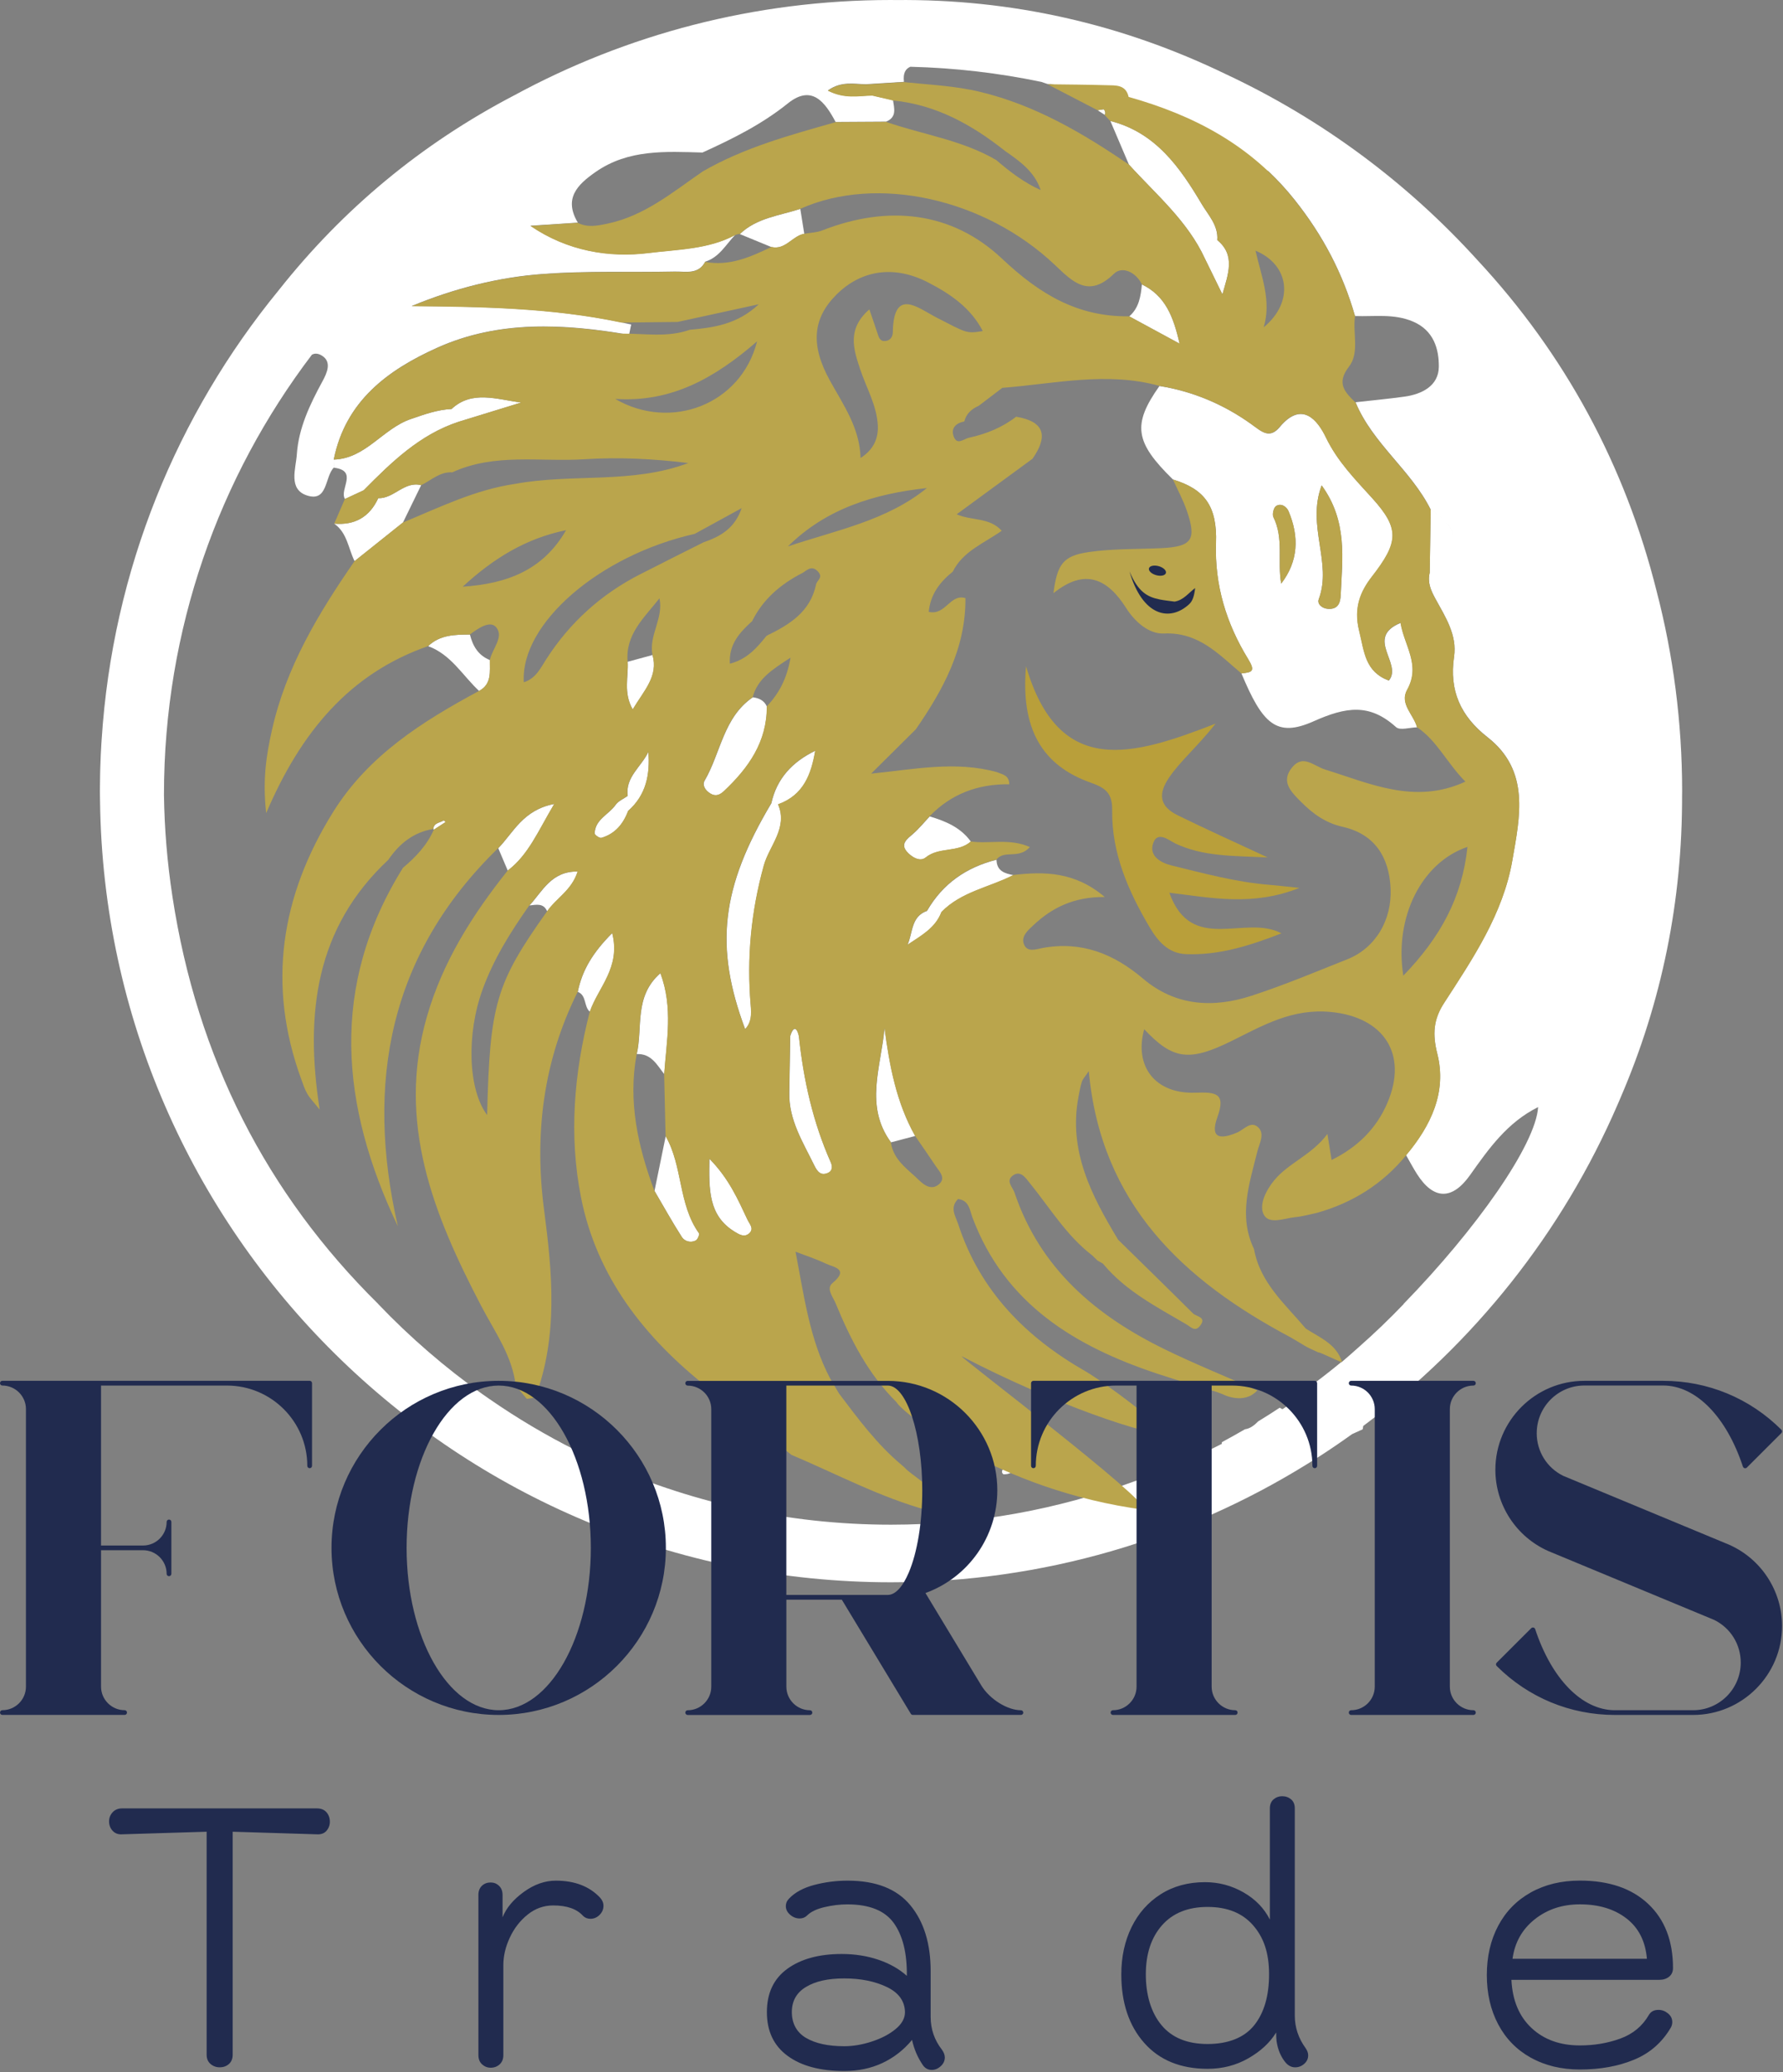 <?xml version="1.0" encoding="UTF-8"?>
<svg xmlns="http://www.w3.org/2000/svg" width="648" height="753" viewBox="0 0 648 753" fill="none">
  <rect x="0" y="0" width="648" height="753" fill="#808080" stroke="none"/>
  <g clip-path="url(#clip0_1_78)">
    <path d="M125.35 181.35C127.62 180.29 129.9 179.23 132.17 178.17C142.3 167.95 152.56 157.92 166.71 153.27C174.28 150.94 181.84 148.62 189.41 146.29C180.46 145.13 171.51 141.74 164.11 148.64C158.9 148.9 154.24 150.6 149.28 152.3C139.03 155.82 132.92 166.68 121.3 167.02C121.31 168 121.32 168.98 121.34 169.96C130.32 171.05 123.25 177.81 125.36 181.33L125.35 181.35Z" fill="white"></path>
    <path d="M364.23 534.42C364.05 535 364.22 535.46 364.72 535.79C367.71 535.79 369.23 534.31 369.26 531.31C366.95 531.33 365.19 532.22 364.23 534.42Z" fill="white"></path>
    <path d="M511.44 250.73C516.49 241.67 510.38 234.67 509.04 226.38C495.87 231.81 509.92 241.21 504.75 247.35C496.1 244.04 495.92 237.02 494 229.29C491.91 220.84 494.53 214.89 498.61 209.63C508.33 197.11 508.85 192.21 498.74 181.06C492.52 174.19 486.12 167.73 481.91 158.99C478.98 152.9 473.27 145.42 465.13 155.18C461.37 159.69 458.53 156.84 454.82 154.18C444.83 147.01 433.63 142.25 421.38 140.28C411.47 154.29 412.4 160.67 426.29 174.25C437.78 177.75 442.41 183.92 441.94 197.34C441.4 212.71 445.75 226.66 453.57 239.42C456.44 244.1 454.95 244.28 451.18 244.73C458.86 263.12 463.92 268.13 477.41 262.12C489.2 256.87 497.71 255.51 507.38 264.25C508.79 265.53 512.42 264.35 515.02 264.32C513.83 259.75 508.59 255.82 511.43 250.73H511.44ZM465.62 212.1C464.2 203.91 466.63 195.7 462.79 187.91C462.3 186.92 462.88 184.48 463.75 183.91C465.64 182.68 467.64 184.18 468.32 185.81C472.18 195.01 471.92 203.92 465.62 212.1ZM487.26 216.21C487.13 219.12 486.29 221.47 482.7 221.27C480.47 221.14 478.61 219.52 479.28 217.74C484.23 204.52 474.77 191.1 480.33 176.4C489.82 189.45 487.84 202.95 487.26 216.22V216.21Z" fill="white"></path>
    <path d="M263.23 287.43C272.08 279.07 278.77 269.63 278.72 256.78C277.74 254.56 275.87 253.69 273.61 253.41C262.93 260.68 261.97 273.61 256.11 283.68C255.13 285.37 256.38 287.29 258.21 288.4C260.21 289.62 261.75 288.83 263.24 287.43H263.23Z" fill="white"></path>
    <path d="M137.47 181.05C134.31 187.9 128.94 190.94 121.46 190.31C126.21 193.61 126.56 199.3 128.87 203.93C134.73 199.26 140.58 194.58 146.44 189.9C148.65 185.38 150.86 180.86 153.06 176.33C146.91 174.75 143.2 181.24 137.47 181.05Z" fill="white"></path>
    <path d="M290.41 376.9C290.3 375.88 289 370.97 287.21 376.49C287.1 383.37 286.99 390.25 286.87 397.13C286.67 407.03 291.82 415.05 295.93 423.48C297.11 425.89 298.37 427.39 300.97 426.25C302.48 425.59 302.66 424.03 301.94 422.41C295.5 407.9 292.07 392.64 290.4 376.91L290.41 376.9Z" fill="white"></path>
    <path d="M323.81 415.13C326.74 414.36 329.68 413.59 332.61 412.82C325.8 400.69 323.3 387.32 321.48 373.59C320.26 387.67 314.1 401.86 323.81 415.13Z" fill="white"></path>
    <path d="M240.04 353.66C230.35 362.09 233.69 373.38 231.43 383.05C236.71 382.83 238.78 386.99 241.41 390.38C242.24 378.37 244.74 366.29 240.03 353.67L240.04 353.66Z" fill="white"></path>
    <path d="M241.94 412.89C240.58 419.52 239.23 426.14 237.87 432.77C241.16 438.39 244.32 444.1 247.84 449.58C248.82 451.11 251.03 451.78 252.88 450.82C253.58 450.46 254.34 448.59 254.03 448.16C246.48 437.59 248.23 423.85 241.93 412.89H241.94Z" fill="white"></path>
    <path d="M336.43 311.66C341.35 307.67 348.21 310 352.85 305.85C349.14 300.71 343.7 298.42 337.89 296.7C335.88 298.84 334.02 301.16 331.81 303.07C329.72 304.87 327.22 306.63 329.51 309.41C331.08 311.31 334.27 313.4 336.43 311.66Z" fill="white"></path>
    <path d="M257.84 421.1C257.66 432.35 257.43 441.83 267.11 447.69C268.71 448.66 270.57 449.79 272.29 448.25C274.21 446.53 272.45 444.89 271.69 443.28C268.21 435.86 264.94 428.32 257.84 421.11V421.1Z" fill="white"></path>
    <path d="M178.04 239.87C173.82 238.18 171.81 234.78 170.79 230.6C165.35 230.63 159.91 230.67 155.6 234.82C163.9 237.83 168.11 245.49 174.12 251.1C178.84 248.55 177.96 244.04 178.04 239.87Z" fill="white"></path>
    <path d="M362.18 312.44C351.22 315.2 342.62 321.14 336.92 331.04C331.08 333.08 331.82 338.92 329.84 343.37C334.73 340.08 339.96 337.35 342.18 331.47C349.39 324.06 359.61 322.51 368.34 318.03C365.15 317.43 362.22 316.54 362.17 312.44H362.18Z" fill="white"></path>
    <path d="M181.08 308.24C182.23 310.96 183.38 313.67 184.54 316.39C192.11 310.63 195.54 302.09 201.45 292.17C190.03 294.36 186.59 302.63 181.08 308.25V308.24Z" fill="white"></path>
    <path d="M292.3 84.97C291.82 81.95 291.34 78.94 290.85 75.92C283.29 78.39 275.02 79.17 268.88 85.07C272.7 86.64 276.53 88.21 280.35 89.78C285.46 90.98 287.97 85.71 292.3 84.97Z" fill="white"></path>
    <path d="M210 360.45C213.28 361.75 212.1 365.77 214.39 367.67C217.34 358.95 225.72 351.64 222.51 339.1C215.39 346.23 211.56 352.68 210 360.45Z" fill="white"></path>
    <path d="M415 103.37C414.59 107.68 413.95 111.91 410.4 114.98C416.03 118.04 421.67 121.09 428.7 124.9C426.45 114.99 423.49 107.47 415 103.37Z" fill="white"></path>
    <path d="M296.31 272.84C287.92 276.91 282.3 282.99 280.35 291.91C262.09 322.55 259.6 343.98 270.83 374.01C273.17 371.57 273.14 368.57 272.88 365.54C271.38 348.25 272.95 331.43 277.63 314.53C279.62 307.34 286.48 300.88 282.8 292.32C292.18 288.94 294.85 281.29 296.31 272.84Z" fill="white"></path>
    <path d="M229.97 257.82C234.11 250.88 239.34 245.77 237.17 238.03C234.16 238.85 231.14 239.67 228.13 240.49C228.46 245.94 226.47 251.74 229.97 257.83V257.82Z" fill="white"></path>
    <path d="M192.42 329.05C194.89 328.8 197.53 328.05 198.87 331.21C202.11 326.47 207.81 323.58 209.97 316.73C200.34 316.58 197.17 323.96 192.43 329.05H192.42Z" fill="white"></path>
    <path d="M235.66 273.21C233.16 278.62 227.2 282.38 228.14 289.24C226.65 290.31 224.74 291.08 223.75 292.49C221.27 296.03 216.29 297.77 216.13 302.86C216.11 303.41 217.93 304.68 218.57 304.49C223.56 303.04 226.54 299.43 228.3 294.69C234.88 288.9 236.3 281.42 235.65 273.2L235.66 273.21Z" fill="white"></path>
    <path d="M444.26 106.96C446.32 99.69 449.12 92.75 442.39 87.24C442.82 81.93 439.08 78.11 436.76 74.19C428.86 60.86 419.98 48.11 403.54 43.96C405.79 49.25 408.05 54.54 410.3 59.83C420.18 70.73 431.66 80.32 437.96 94.11C440.06 98.4 442.16 102.68 444.26 106.97V106.96Z" fill="white"></path>
    <path d="M157.48 301.27L157.7 301.51C159.12 300.59 160.55 299.66 161.97 298.74C161.72 298.53 161.33 298.1 161.26 298.15C159.9 299.07 157.68 298.96 157.48 301.27Z" fill="white"></path>
    <path d="M398.89 40.06C399.78 40.63 400.67 41.19 401.55 41.76C401.81 41 401.67 40.31 401.13 39.71C400.38 39.81 399.63 39.92 398.89 40.06Z" fill="white"></path>
    <path d="M378.3 69.33C378.61 69.5 378.91 69.67 379.22 69.83C378.96 69.62 378.7 69.41 378.43 69.2L378.3 69.33Z" fill="white"></path>
    <path d="M479.86 529.04C483.76 526.51 487.6 523.89 491.37 521.18C492.66 520.59 493.94 520.01 495.23 519.42C495.33 519 495.39 518.6 495.44 518.21C535.7 488.21 567.83 447.92 587.96 401.24C588.14 400.83 588.32 400.42 588.5 400C588.65 399.64 588.8 399.29 588.95 398.93C603.99 364.04 611.43 327.3 611.32 288.96C611.32 288.48 611.34 287.99 611.34 287.51C611.34 262.36 608.1 237.97 602.04 214.72C590.56 168.93 568.71 128.67 536.93 94.5C511.42 66.36 480.41 43.3 445.61 27C407.7 8.64 367.55 -0.42 325.5 0.02C324.94 0.02 324.39 0 323.83 0C274.2 0 227.51 12.57 186.77 34.71C153.2 52.24 124.64 75.94 101.24 105.54C64.36 150.59 40.91 207.05 36.94 268.81C36.9 269.42 36.86 270.03 36.82 270.64C36.75 271.9 36.68 273.15 36.62 274.41C36.55 275.91 36.49 277.4 36.45 278.9C36.43 279.65 36.41 280.39 36.39 281.14C36.36 282.67 36.34 284.2 36.33 285.73C36.33 286.32 36.31 286.91 36.31 287.5C36.31 288.09 36.33 288.63 36.33 289.2C36.33 289.88 36.34 290.55 36.36 291.23C38.36 448.3 166.29 575.01 323.83 575.01C379.28 575.01 431.05 559.3 474.96 532.11M175.41 506.7C161.74 497 149.02 486.01 137.44 473.88H137.47C96.95 433.88 71.63 384.53 62.67 325.81C60.76 313.32 59.76 301.02 59.59 288.91C59.59 288.86 59.59 288.82 59.59 288.77C59.59 228.7 79.62 173.32 113.35 128.91C114.38 128.34 115.61 128.32 117.18 129.36C120.61 131.64 118.84 135.55 117.18 138.6C112.64 146.95 108.51 155.58 107.88 165.11C107.54 170.28 104.61 177.9 111.71 180.1C119.2 182.42 117.98 173.29 121.35 169.88C121.34 168.9 121.33 167.92 121.31 166.93C125.57 145.76 140.88 134.46 158.89 126.36C181.28 116.29 204.95 117.6 228.62 121.65L229.39 117.93C203.16 111.9 176.5 111.43 149.62 111.2C165.12 104.8 181.11 100.72 197.51 99.53C213.35 98.38 229.32 99 245.23 98.67C249.19 98.59 253.8 99.88 256.32 95.08C261.41 93.5 263.8 88.89 267.17 85.38C257.43 90.6 246.18 90.6 235.89 91.89C221.41 93.71 206.27 91.23 192.79 82.03C198.53 81.65 204.27 81.28 210 80.9C204.82 72.19 209.73 67.18 216.46 62.5C228.39 54.18 241.87 55.07 255.31 55.43C266.22 50.47 276.85 45.2 286.34 37.57C295.02 30.6 299.82 37.05 303.68 44.31C309.8 44.27 315.92 44.24 322.04 44.2C326 42.6 324.98 39.41 324.55 36.41C322.05 35.83 319.54 35.24 317.03 34.66C312.05 34.75 306.96 35.99 300.88 32.86C305.8 29.35 310.4 30.57 314.76 30.6C319.35 30.31 323.94 30.03 328.52 29.74C328.14 26.57 329.1 25.02 330.84 24.26C347.12 24.66 363.03 26.54 378.45 29.76C379.2 30.01 379.94 30.25 380.69 30.52C381.13 30.52 381.56 30.53 382 30.54C410.35 36.86 436.98 47.71 461.1 62.32C464.43 65.48 467.6 68.93 470.6 72.71C480.84 85.61 488.02 99.33 492.47 114.85C499.52 115.11 506.61 113.9 513.54 116.86C521.08 120.08 522.99 126.85 522.91 133.35C522.83 140.15 516.89 143.24 510.44 144.14C504.53 144.96 498.59 145.51 492.66 146.18C498.87 161.2 512.82 170.82 519.97 185.19C524.98 188.64 527.71 191.53 528.13 194.63C527.7 191.53 524.98 188.63 519.96 185.19C519.84 192.81 519.73 200.43 519.61 208.05C518.74 211.58 519.95 214.39 521.69 217.58C525.24 224.09 529.62 230.7 528.45 238.61C526.62 250.97 530.88 260.27 540.62 267.89C556.18 280.05 552.37 296.81 549.64 312.59C546.27 332.04 535.31 348.26 524.8 364.48C520.97 370.4 520.55 375.75 522.37 382.94C525.89 396.88 520 409.08 511.01 419.78C512.32 422.06 513.55 424.4 514.96 426.62C520.97 436.06 527.73 436.24 534.26 427.04C541.04 417.48 547.76 407.91 559.01 402.32C558.09 416.13 536.46 446.77 510.09 473.87H510.17C505 479.29 499.58 484.47 493.97 489.42C491.9 491.28 489.83 493.11 487.75 494.88L487.56 494.91C483.19 498.52 478.71 501.98 474.12 505.31C474.01 505.46 473.89 505.6 473.78 505.76C474.44 505.72 475.05 505.71 475.65 505.72C472.5 507.92 469.31 510.06 466.07 512.12C465.74 511.93 465.4 511.76 465.07 511.58C462.5 513.28 459.89 514.93 457.26 516.54C455.8 518.03 454.26 519.18 452.46 519.4C449.69 521.01 446.89 522.59 444.06 524.1C444.06 524.3 444.05 524.51 444.04 524.71C433.75 529.95 423.07 534.53 412.06 538.4C384.5 548.53 354.8 554.08 323.81 554.08C285.75 554.08 249.62 545.73 217.04 530.76C214.5 529.64 211.98 528.48 209.49 527.28C209.45 527.22 209.41 527.16 209.38 527.1C198.45 521.63 187.97 515.39 177.97 508.48" fill="white"></path>
    <path d="M424.97 324.42C433.05 346.92 452.61 332.12 465.72 339.19C454.38 343.58 443.2 347.21 431.04 346.74C424.59 346.49 420.82 342.03 417.89 337.1C410.11 323.97 404 310.13 404.2 294.52C404.28 288.52 402.14 286.44 396.5 284.46C378.55 278.16 370.91 264.63 372.9 242.13C384.87 282.88 411.72 274.67 441.8 262.96C434.83 271.74 429.05 276.44 424.87 282.59C420.57 288.91 421.73 293.18 428.03 296.29C438.09 301.25 448.35 305.83 460.72 311.6C447.79 311 437.25 311.27 427.18 306.54C425.01 305.52 420.36 301.42 418.93 307.01C417.87 311.17 421.82 313.54 425.83 314.53C437.58 317.41 449.27 320.58 461.4 321.56C464.04 321.77 466.67 322.09 472.25 322.67C455.16 329.43 440.48 326.29 424.95 324.42H424.97Z" fill="#B99F3A"></path>
    <path d="M409.3 221C412.44 225.96 417.58 230.47 422.96 230.22C435.64 229.62 442.9 237.79 451.18 244.74C454.95 244.29 456.44 244.11 453.57 239.43C445.75 226.67 441.4 212.72 441.94 197.35C442.41 183.93 437.78 177.75 426.29 174.26C427.99 178.03 429.99 181.7 431.33 185.6C434.99 196.27 433.17 198.71 421.74 199.22C413.06 199.6 404.29 199.38 395.74 200.61C386.34 201.96 384.21 205.02 382.86 215.57C394.25 206.39 402.48 210.21 409.31 221.01L409.3 221Z" fill="#BAA54C"></path>
    <path d="M287.62 528.7C304.04 535.63 319.82 544.12 337.13 548.85C337.12 544.89 336.77 543.62 336.75 539.66C326.75 532.17 330.53 534.76 327.58 532.29C318.66 524.81 311.88 515.59 304.95 506.44C303.87 504.62 302.8 502.8 301.72 500.99C294.25 486.84 292.26 471.15 289.12 454.87C292.88 456.32 296.57 457.5 300.04 459.16C302.94 460.55 308.79 461.08 302.54 466.29C300.15 468.28 302.72 471.28 303.66 473.55C309.09 486.74 315.51 499.37 325.83 509.57C327.66 513.16 362.91 541.68 415.93 548.67C417 544.72 349.43 493.67 349.46 492.84C383.77 510.74 417.14 521.64 424.95 521.5C412.53 510.2 397.92 500.3 394.57 498.38C372.93 486.02 356.23 469.27 348.28 444.98C347.28 441.92 345.04 438.93 348.17 435.73C352.25 436.21 352.44 439.82 353.38 442.34C365.22 473.99 390.79 489.31 420.84 499.29C427.88 501.63 435.03 503.65 442.13 505.82C442.87 506.1 443.61 506.38 444.35 506.66C444.35 506.66 451.97 510.74 456.95 505.29C445.39 500.18 434.18 495.65 423.34 490.36C398.24 478.11 378 461 368.73 433.46C368.06 431.46 365.57 429.29 367.85 427.39C370.82 424.92 372.82 428.17 374.23 429.9C381.55 438.91 387.56 449.02 396.96 456.23C397.59 456.84 398.22 457.46 398.85 458.07C399.51 458.45 400.18 458.83 400.84 459.21C400.81 457.74 401.32 456.62 402.05 455.63C401.32 456.61 400.81 457.74 400.84 459.21C409.09 469.19 420.42 474.95 431.28 481.34C432.7 482.17 434.28 484.13 436.06 481.91C438.75 478.56 434.78 478.51 433.55 477.28C424.54 468.3 415.43 459.42 406.35 450.51C396.73 434.53 388.2 418.24 391.96 398.56C392.31 396.72 392.62 394.85 393.2 393.08C393.52 392.09 394.36 391.26 395.7 389.25C400.1 437.53 430.03 465.29 469.05 486C470.14 485.89 471.17 485.69 472.08 485.26C471.17 485.68 470.14 485.89 469.05 486C475 489.43 473.4 488.91 479.17 491.49C479.93 491.37 486.99 495.09 487.75 494.97C485.69 488.39 479.67 486.11 474.57 482.82C467.12 473.95 457.94 466.2 455.75 453.91C449.98 441.91 454.05 430.22 456.94 418.53C457.66 415.62 459.65 412.27 457.49 409.91C454.77 406.94 452.12 410.52 449.58 411.59C443.54 414.12 439.6 413.83 442.47 405.89C445.6 397.23 441.83 396.83 434.44 397.09C419.81 397.61 412.11 387.48 415.84 374.03C426.16 384.98 432.03 386 447.64 378.28C459.08 372.62 469.65 366.4 483.7 367.76C502.68 369.58 511.92 382.87 504.19 400.87C500.21 410.15 493.37 416.9 483.95 421.54C483.45 418.49 483.05 415.97 482.42 412.09C476.73 419.77 468.36 422.55 463.11 428.91C460.32 432.29 457.42 437.66 459.26 441.33C461.18 445.16 466.81 442.7 470.82 442.31C473.42 442.06 475.98 441.31 478.56 440.78C491.52 437.14 502.43 430.33 511.01 419.88C520 409.18 525.89 396.97 522.37 383.04C520.55 375.85 520.97 370.5 524.8 364.58C535.31 348.36 546.27 332.14 549.64 312.69C552.37 296.91 556.18 280.15 540.62 267.99C530.87 260.37 526.62 251.07 528.45 238.71C529.62 230.8 525.24 224.18 521.69 217.68C519.95 214.49 518.74 211.68 519.61 208.15C519.72 200.53 519.84 192.91 519.96 185.29C512.81 170.92 498.87 161.3 492.65 146.28C488.8 142.55 485.56 139.33 490.21 133.32C494.22 128.14 491.54 121.1 492.46 114.95C488.01 99.43 480.83 85.71 470.59 72.81C454.66 52.74 433.94 41.9 410.17 35.22C409.23 35.45 408.14 35.4 407.07 35.35C408.15 35.4 409.23 35.44 410.18 35.22C409.17 30.65 405.41 31.06 402.12 30.96C394.98 30.75 387.84 30.72 380.69 30.62C386.76 33.77 392.83 36.92 398.9 40.07C399.64 39.93 400.39 39.81 401.14 39.72C401.68 40.32 401.82 41.01 401.56 41.77L401.33 41.69C402.12 42.51 402.9 43.34 403.69 44.16L403.55 43.97C419.99 48.13 428.87 60.87 436.77 74.2C439.09 78.11 442.84 81.94 442.4 87.25C449.13 92.77 446.33 99.71 444.27 106.97C442.17 102.68 440.07 98.4 437.97 94.11C431.67 80.33 420.19 70.73 410.31 59.83C393.58 48.41 376.32 38.24 356.28 33.4C347.08 31.18 337.79 30.81 328.51 29.84C323.92 30.13 319.33 30.41 314.75 30.7C310.39 30.67 305.79 29.45 300.87 32.96C306.95 36.1 312.04 34.85 317.02 34.76C319.53 35.35 322.04 35.94 324.55 36.52C340.17 38.04 353.21 45.31 365.23 54.83C370.65 58.6 376.02 62.41 378.22 69.08C372.21 66.37 367.03 62.44 362.07 58.16C349.64 50.88 335.36 48.92 322.02 44.29C315.91 44.33 309.79 44.36 303.67 44.4C287.13 49.09 270.52 53.59 255.45 62.27C244.53 69.76 234.32 78.44 220.78 81.27C217.02 82.06 213.54 82.77 209.98 80.98C204.24 81.36 198.5 81.73 192.77 82.11C206.25 91.31 221.39 93.79 235.87 91.97C246.16 90.68 257.4 90.68 267.15 85.46C267.69 85.18 268.27 85.04 268.88 85.04C275.02 79.14 283.29 78.36 290.85 75.89C318.7 63.45 357.85 72.09 383.38 96.28C389.72 102.29 395.61 108.56 404.84 99.48C407.76 96.61 412.78 98.8 415 103.34C423.49 107.44 426.44 114.96 428.7 124.87C421.67 121.06 416.04 118 410.4 114.95C391.66 115.2 377.88 106.93 364.14 93.98C345.88 76.77 322.64 74.41 298.83 83.74C296.81 84.53 294.49 84.56 292.3 84.94C287.97 85.68 285.46 90.95 280.35 89.75C272.74 93.4 265.08 96.83 256.28 95.17C253.78 99.96 249.16 98.67 245.21 98.75C229.3 99.08 213.34 98.46 197.49 99.61C181.08 100.8 165.1 104.87 149.6 111.28C175.27 111.5 200.76 111.93 225.85 117.23C232.65 117.15 239.46 117.07 246.26 117C255.64 114.96 265.02 112.91 275.77 110.57C267.96 117.89 259.39 119.06 250.67 119.85C242.49 122.76 234.05 121.13 225.71 121.25C203.01 117.6 180.35 116.78 158.88 126.44C140.87 134.54 125.56 145.84 121.3 167.01C132.91 166.66 139.03 155.81 149.28 152.29C154.24 150.58 158.9 148.88 164.11 148.63C171.51 141.73 180.46 145.11 189.41 146.28C181.84 148.61 174.28 150.93 166.71 153.26C152.56 157.9 142.3 167.93 132.17 178.16C129.9 179.22 127.62 180.28 125.34 181.34C124.04 184.33 122.75 187.32 121.46 190.3C128.94 190.93 134.31 187.89 137.47 181.04C143.2 181.22 146.91 174.74 153.06 176.32C156.74 174.55 159.83 171.37 164.35 171.66C179.83 164.54 196.41 167.93 212.49 166.89C224.99 166.09 237.58 166.73 250.16 168.27C229.69 175.98 208.03 172 187.26 175.84C172.76 177.93 159.75 184.37 146.42 189.89C140.56 194.57 134.7 199.24 128.85 203.92C115.72 222.9 103.91 242.49 98.81 265.43C96.82 274.36 95.37 283.26 96.74 295.48C109.29 266.16 126.91 244.81 155.58 234.81C159.88 230.66 165.32 230.62 170.76 230.59C173.68 228.41 178.04 225.35 180.27 227.89C183.32 231.37 178.88 235.78 178.02 239.86C177.94 244.03 178.83 248.54 174.1 251.09C153.45 262.19 133.86 274.56 121.06 295.11C101.99 325.74 96.95 358.02 109.55 392.38C110.2 394.15 110.79 395.97 111.73 397.58C112.66 399.17 114 400.51 116.18 403.23C110.72 368.24 114.74 337.14 141.11 312.48C145.1 306.62 150.25 302.44 157.45 301.25C157.65 298.94 159.87 299.04 161.23 298.13C161.3 298.08 161.7 298.51 161.94 298.72C160.52 299.64 159.09 300.57 157.67 301.49C155.21 307.15 151.08 311.48 146.44 315.38C119.68 358.35 123.73 401.79 144.59 445.63C132.66 393.33 141.49 346.68 181.05 308.22C186.55 302.61 189.99 294.33 201.41 292.15C195.5 302.08 192.07 310.61 184.5 316.37C171.74 332.4 160.95 349.34 155.16 369.43C144.02 408.05 157.64 441.59 174.94 474.69C179.79 483.98 186.17 492.67 187.43 503.54C188.77 505.14 190.11 506.75 191.45 508.35C192.47 508.2 193.49 508.05 194.51 507.9C202.87 485.51 200.76 462.68 197.74 439.7C194.12 412.15 197.42 385.54 209.96 360.42C211.53 352.65 215.35 346.2 222.47 339.07C225.68 351.61 217.29 358.92 214.35 367.64C208.59 389.91 206.72 412.67 211.15 435.1C216.87 464.05 234.27 486.16 257.12 504.19M133.72 179.94C134.08 180.17 134.47 180.35 134.88 180.5C134.47 180.35 134.08 180.18 133.72 179.94ZM367.1 527.35C366.74 527.16 366.34 527.02 365.93 526.93C366.35 527.02 366.74 527.15 367.1 527.35ZM459.26 118.95C462.16 109.33 458.42 100.46 456.29 91.1C468.66 96.22 470.46 109.72 459.26 118.95ZM303.91 107.15C312.96 98.06 324.96 96.29 337.21 102.59C345.28 106.74 352.73 111.77 357.17 120.3C351.17 121.31 351.32 121.01 340.37 115.4C333.78 112.03 324.73 104.12 324.47 120.79C324.45 122.25 323.66 123.72 321.82 123.92C319.83 124.14 319.4 122.65 318.93 121.19C318.12 118.69 317.24 116.22 315.95 112.44C307.73 119.59 310.21 126.94 312.58 134.1C314.82 140.86 318.59 147.19 319.02 154.45C319.3 159.16 317.6 163.33 312.76 166.44C312.45 155.42 306.46 147.1 301.58 138.24C294.48 125.35 295.39 115.71 303.9 107.16L303.91 107.15ZM291.58 208.26C292.96 207.55 294.83 205.14 297.22 207.64C299.34 209.85 296.88 210.89 296.56 212.43C294.51 222.4 286.85 227.03 278.59 231.05C275.12 235.36 271.57 239.56 265.26 241.19C264.81 234.2 268.8 229.83 273.35 225.73C277.31 217.7 283.82 212.23 291.57 208.25L291.58 208.26ZM223.58 144.97C243.86 146.32 259.59 137.54 275.15 124.05C269.32 147.06 243.78 156.72 223.58 144.97ZM168.16 213.21C179.33 202.91 191.15 195.64 205.73 192.67C197.42 207.13 184.37 212.14 168.16 213.21ZM198.82 331.18C180.19 357.4 178 364.86 177.04 405.22C170.08 395.89 169.47 375.82 175.4 359.54C179.44 348.44 185.61 338.58 192.37 329.02C197.12 323.92 200.28 316.55 209.91 316.7C207.75 323.55 202.05 326.44 198.81 331.18H198.82ZM228.26 294.67C226.5 299.41 223.52 303.02 218.53 304.47C217.89 304.66 216.07 303.39 216.09 302.84C216.25 297.75 221.24 296.01 223.71 292.47C224.7 291.05 226.61 290.28 228.1 289.22C227.16 282.35 233.12 278.6 235.62 273.19C236.26 281.41 234.84 288.89 228.27 294.68L228.26 294.67ZM228.09 240.45C227.24 230.46 234.2 224.43 239.67 217.43C241.22 224.72 235.72 230.93 237.13 237.99C239.3 245.73 234.07 250.85 229.93 257.78C226.43 251.69 228.42 245.89 228.09 240.44V240.45ZM252.83 450.79C250.97 451.74 248.77 451.07 247.79 449.55C244.28 444.07 241.12 438.36 237.82 432.74C231.84 416.66 228.18 400.28 231.39 383.02C233.64 373.36 230.3 362.07 239.99 353.64C244.69 366.27 242.2 378.35 241.37 390.35C241.54 397.85 241.71 405.36 241.89 412.86C248.18 423.82 246.44 437.56 253.99 448.13C254.3 448.56 253.53 450.43 252.84 450.79H252.83ZM232.59 208.72C218.56 215.92 207.2 226.11 198.64 239.39C196.46 242.77 194.75 246.59 190.37 247.93C189.06 226.67 217.77 201.82 252.48 194.01C258.16 190.9 263.85 187.78 269.53 184.67C267.04 192.09 261.68 195.02 255.68 197.08C247.98 200.96 240.26 204.79 232.59 208.73V208.72ZM256.05 283.64C261.91 273.56 262.87 260.63 273.55 253.36C275.33 246.66 280.61 243.36 287.3 239C285.95 246.87 282.99 252.12 278.66 256.73C278.72 269.58 272.02 279.02 263.17 287.38C261.68 288.79 260.14 289.57 258.14 288.35C256.31 287.24 255.06 285.32 256.04 283.63L256.05 283.64ZM272.23 448.21C270.51 449.75 268.65 448.62 267.05 447.65C257.38 441.79 257.6 432.31 257.78 421.06C264.88 428.27 268.14 435.82 271.63 443.23C272.39 444.85 274.15 446.48 272.23 448.2V448.21ZM272.82 365.5C273.08 368.53 273.11 371.52 270.77 373.97C259.54 343.94 262.03 322.51 280.29 291.87C282.24 282.95 287.86 276.87 296.25 272.8C294.79 281.25 292.12 288.9 282.74 292.28C286.42 300.84 279.56 307.3 277.57 314.49C272.89 331.39 271.33 348.21 272.82 365.5ZM300.92 426.2C298.31 427.34 297.05 425.85 295.88 423.43C291.77 415 286.62 406.98 286.82 397.08C283.78 393.19 281.8 389.31 282 385.47C281.79 389.31 283.78 393.19 286.82 397.08C286.93 390.2 287.04 383.32 287.16 376.44C288.95 370.92 290.25 375.84 290.36 376.85C292.03 392.58 295.46 407.85 301.9 422.35C302.62 423.97 302.43 425.53 300.93 426.19L300.92 426.2ZM286.36 198.57C300.35 184.73 317.93 179.42 336.86 177.36C322.14 189.31 303.75 192.71 286.36 198.57ZM341.07 430.51C338.6 432.49 336.03 430.86 334.13 429C329.96 424.92 324.66 421.62 323.76 415.09C314.05 401.82 320.21 387.63 321.43 373.55C323.24 387.28 325.74 400.64 332.56 412.77C335.08 416.44 337.65 420.09 340.11 423.81C341.48 425.87 343.98 428.18 341.08 430.52L341.07 430.51ZM472.83 291.39C477.14 295.73 481.74 299.07 487.99 300.48C499.55 303.09 504.82 311.38 505.38 322.72C505.96 334.49 499.76 344.59 489.7 348.59C478.15 353.19 466.66 358.02 454.85 361.86C440.87 366.42 427.17 365.63 415.4 355.63C404.75 346.59 393.04 341.91 378.88 344.51C376.6 344.93 373.17 346.34 372.04 342.89C371.13 340.12 373.74 337.95 375.5 336.29C382.24 329.93 390.17 325.89 401.5 325.97C390.61 316.74 379.6 316.67 368.27 317.97C359.55 322.45 349.33 323.99 342.12 331.41C339.9 337.29 334.66 340.02 329.78 343.31C331.76 338.86 331.02 333.02 336.86 330.98C342.56 321.08 351.16 315.13 362.12 312.38C365 308.69 370.25 312.41 374.28 307.82C366.88 304.54 359.6 306.76 352.8 305.79C348.16 309.94 341.3 307.61 336.38 311.6C334.22 313.35 331.03 311.26 329.46 309.35C327.17 306.58 329.68 304.81 331.76 303.01C333.97 301.1 335.83 298.78 337.84 296.64C345.71 288.46 355.5 284.86 366.8 285.01C366.76 281.62 364.25 281.47 362.4 280.62C347.25 276.41 332.29 279.58 316.59 281.15C322.01 275.77 327.43 270.39 332.85 265.02C342.79 250.62 351.02 235.57 350.87 217.36C345.27 215.66 343.68 223.79 337.54 222.35C338.12 216.07 341.52 211.54 346.27 207.74C349.95 200.3 357.6 197.46 364.06 192.88C359.54 187.91 353.24 189.34 347.68 186.9C357.02 180.06 366.13 173.39 375.24 166.72C380.88 158.66 379.87 153.19 369.3 151.44C364.21 155.37 358.44 157.7 352.19 159.07C350.19 159.51 347.87 161.91 346.63 158.69C345.47 155.65 347.38 153.76 350.46 153.15C351.18 150.32 353.12 148.61 355.69 147.48C357.11 146.4 358.53 145.33 359.94 144.25C361.38 143.15 362.83 142.05 364.27 140.95C383.26 139.47 402.22 134.95 421.3 140.22C433.55 142.2 444.75 146.95 454.74 154.12C458.45 156.78 461.29 159.64 465.05 155.12C473.19 145.36 478.89 152.84 481.83 158.93C486.04 167.67 492.44 174.13 498.66 181C508.77 192.16 508.25 197.06 498.53 209.57C494.45 214.83 491.83 220.78 493.92 229.23C495.83 236.96 496.02 243.98 504.67 247.29C509.84 241.15 495.8 231.75 508.96 226.32C510.3 234.6 516.41 241.6 511.36 250.67C508.52 255.76 513.77 259.69 514.95 264.26C522.29 269.14 525.85 277.3 532.57 284.05C514.2 292.52 497.92 284.71 481.61 279.66C477.42 278.36 473.63 274.01 469.62 278.85C465.35 284.01 469.2 287.74 472.81 291.38L472.83 291.39ZM510.01 354.57C506.63 333.28 516.7 313.38 533.33 307.77C531.37 326.17 523.52 340.59 510.01 354.57Z" fill="#BAA54C"></path>
    <path d="M420.19 209.02C421.89 209.49 423.47 209.15 423.73 208.24C423.98 207.34 422.81 206.22 421.11 205.75C419.41 205.28 417.83 205.62 417.57 206.53C417.32 207.43 418.49 208.55 420.19 209.02Z" fill="#212B4F"></path>
    <path d="M421.45 217.83C421.45 217.83 421.44 217.83 421.43 217.83C416.92 216.94 413.59 215.04 410.49 207.64C415.19 223.95 425.14 226.07 432.18 219.57C432.18 219.57 432.17 219.57 432.16 219.57C433.37 218.55 434.03 216.62 434.35 213.7C431.91 215.5 430.14 218.11 426.87 218.63C424.87 218.36 423.08 218.17 421.43 217.84L421.45 217.83Z" fill="#212B4F"></path>
    <path d="M479.28 217.73C478.61 219.51 480.47 221.14 482.7 221.26C486.29 221.46 487.13 219.12 487.26 216.2C487.84 202.93 489.82 189.43 480.33 176.38C474.77 191.09 484.23 204.5 479.28 217.72V217.73Z" fill="#BAA54C"></path>
    <path d="M468.32 185.81C467.64 184.19 465.64 182.69 463.75 183.91C462.88 184.47 462.3 186.91 462.79 187.91C466.64 195.71 464.2 203.91 465.62 212.1C471.92 203.92 472.18 195 468.32 185.81Z" fill="#BAA54C"></path>
    <path d="M75.09 665.66L44.38 666.6C42.94 666.69 41.79 666.26 40.93 665.32C40.07 664.38 39.64 663.23 39.64 661.89C39.64 660.63 40.07 659.53 40.93 658.59C41.79 657.65 42.94 657.18 44.38 657.18H115.14C116.67 657.18 117.85 657.65 118.66 658.59C119.47 659.53 119.88 660.68 119.88 662.02C119.88 663.28 119.47 664.38 118.66 665.32C117.85 666.26 116.68 666.69 115.14 666.6L84.56 665.66V746.7C84.56 748.14 84.11 749.26 83.21 750.06C82.31 750.87 81.18 751.27 79.83 751.27C78.57 751.27 77.46 750.87 76.52 750.06C75.57 749.25 75.1 748.13 75.1 746.7V665.66H75.09Z" fill="#212B4F"></path>
    <path d="M173.86 688.68C173.86 687.25 174.29 686.12 175.14 685.31C176 684.5 177.06 684.1 178.32 684.1C179.49 684.1 180.51 684.5 181.36 685.31C182.22 686.12 182.65 687.24 182.65 688.68V696.76C184 693.35 186.57 690.28 190.36 687.54C194.15 684.8 198.03 683.44 202 683.44C208.85 683.44 214.22 685.5 218.1 689.63C218.91 690.53 219.32 691.51 219.32 692.59C219.32 693.85 218.85 694.95 217.9 695.89C216.95 696.83 215.85 697.3 214.59 697.3C213.51 697.3 212.6 696.94 211.88 696.22C209.62 693.71 206.02 692.45 201.06 692.45C197.63 692.45 194.54 693.55 191.79 695.75C189.04 697.95 186.87 700.73 185.3 704.1C183.72 707.47 182.93 710.81 182.93 714.13V746.84C182.93 748.28 182.48 749.4 181.58 750.21C180.68 751.02 179.59 751.42 178.33 751.42C177.16 751.42 176.12 751.02 175.22 750.21C174.32 749.4 173.87 748.28 173.87 746.84V688.69L173.86 688.68Z" fill="#212B4F"></path>
    <path d="M343.38 747.64C343.38 748.9 342.88 749.97 341.89 750.87C340.9 751.77 339.81 752.22 338.64 752.22C337.29 752.22 336.2 751.64 335.39 750.47C333.5 747.69 332.19 744.64 331.47 741.32C328.4 745 324.79 747.8 320.65 749.73C316.5 751.66 311.9 752.62 306.85 752.62C298.1 752.62 291.22 750.78 286.22 747.1C281.21 743.42 278.71 738.13 278.71 731.22C278.71 724.31 281.19 719.06 286.15 715.47C291.11 711.88 297.69 710.09 305.9 710.09C310.68 710.09 315.12 710.79 319.23 712.18C323.33 713.57 326.78 715.52 329.58 718.04C329.67 709.78 328.09 703.39 324.84 698.86C321.59 694.33 315.96 692.06 307.93 692.06C305.22 692.06 302.45 692.4 299.61 693.07C296.77 693.74 294.67 694.75 293.32 696.1C292.6 696.82 291.7 697.18 290.61 697.18C289.35 697.18 288.2 696.73 287.16 695.83C286.12 694.93 285.6 693.9 285.6 692.73C285.6 691.65 286.01 690.71 286.82 689.9C288.98 687.66 292.03 686.02 295.95 684.99C299.87 683.96 303.91 683.44 308.06 683.44C318.34 683.44 325.94 686.42 330.86 692.39C335.77 698.36 338.23 706.32 338.23 716.28V732.97C338.23 737.37 339.58 741.32 342.29 744.82C343.01 745.81 343.37 746.75 343.37 747.65L343.38 747.64ZM316.79 741.92C320.26 740.8 323.15 739.3 325.45 737.41C327.75 735.53 328.9 733.46 328.9 731.22C328.81 727.18 326.6 724.13 322.27 722.07C317.94 720.01 312.8 718.97 306.85 718.97C300.9 718.97 296.34 720 292.92 722.07C289.49 724.13 287.78 727.18 287.78 731.22C287.78 735.26 289.49 738.56 292.92 740.58C296.35 742.6 300.99 743.61 306.85 743.61C310.01 743.61 313.32 743.05 316.79 741.93V741.92Z" fill="#212B4F"></path>
    <path d="M475.43 746.97C475.43 748.14 474.96 749.15 474.01 750C473.06 750.85 471.96 751.28 470.7 751.28C469.44 751.28 468.31 750.74 467.32 749.66C465.51 747.51 464.39 744.86 463.94 741.72C463.85 741 463.8 739.97 463.8 738.62C461.54 742.3 458.19 745.42 453.72 747.98C449.26 750.54 444.32 751.82 438.91 751.82C429.08 751.82 421.39 748.68 415.84 742.4C410.29 736.12 407.52 727.82 407.52 717.5C407.52 711.13 408.76 705.41 411.24 700.34C413.72 695.27 417.26 691.28 421.86 688.36C426.46 685.44 431.83 683.99 437.96 683.99C442.92 683.99 447.57 685.22 451.9 687.69C456.23 690.16 459.43 693.46 461.51 697.58V657.19C461.51 655.76 461.96 654.66 462.86 653.89C463.76 653.13 464.8 652.75 465.97 652.75C467.23 652.75 468.31 653.13 469.22 653.89C470.12 654.65 470.57 655.75 470.57 657.19V732.44C470.57 736.75 471.88 740.7 474.49 744.29C475.12 745.19 475.44 746.09 475.44 746.98L475.43 746.97ZM455.81 736C459.42 731.47 461.22 725.3 461.22 717.49C461.22 709.68 459.28 704.1 455.4 699.65C451.52 695.21 446.02 692.99 438.89 692.99C431.76 692.99 426.24 695.21 422.32 699.65C418.4 704.09 416.43 710.04 416.43 717.49C416.43 724.94 418.32 731.36 422.11 735.93C425.9 740.51 431.49 742.8 438.89 742.8C446.29 742.8 452.19 740.53 455.8 736H455.81Z" fill="#212B4F"></path>
    <path d="M556.33 747.77C551.19 744.9 547.24 740.86 544.49 735.65C541.74 730.45 540.36 724.48 540.36 717.75C540.36 711.02 541.73 705.05 544.49 699.85C547.24 694.65 551.19 690.61 556.33 687.73C561.47 684.86 567.42 683.42 574.19 683.42C584.74 683.42 593.02 686.25 599.02 691.9C605.02 697.55 608.02 705.32 608.02 715.19C608.02 716.54 607.55 717.59 606.6 718.35C605.65 719.11 604.46 719.49 603.01 719.49H549.3C549.66 726.94 552.1 732.77 556.61 736.99C561.12 741.21 566.98 743.32 574.2 743.32C579.43 743.32 584.32 742.49 588.88 740.83C593.43 739.17 596.88 736.32 599.23 732.28C599.95 731.02 601.12 730.4 602.75 730.4C604.01 730.4 605.16 730.83 606.2 731.68C607.24 732.53 607.76 733.59 607.76 734.84C607.76 735.56 607.58 736.23 607.22 736.86C604.06 742.24 599.62 746.13 593.89 748.5C588.16 750.88 581.6 752.07 574.21 752.07C567.45 752.07 561.49 750.64 556.35 747.76L556.33 747.77ZM598.54 711.83C598 705.46 595.52 700.57 591.1 697.16C586.68 693.75 581.04 692.05 574.19 692.05C567.78 692.05 562.31 693.87 557.75 697.5C553.19 701.13 550.51 705.91 549.7 711.84H598.54V711.83Z" fill="#212B4F"></path>
    <path d="M113.4 502.66V532.69C113.4 533.16 113.02 533.55 112.54 533.55C112.06 533.55 111.68 533.17 111.68 532.69C111.68 516.61 98.58 503.52 82.49 503.52H36.72V561.65H51.99C56.72 561.65 60.56 557.81 60.56 553.08C60.56 552.61 60.94 552.22 61.42 552.22C61.9 552.22 62.28 552.6 62.28 553.08V571.93C62.28 572.4 61.9 572.79 61.42 572.79C60.94 572.79 60.56 572.41 60.56 571.93C60.56 567.21 56.71 563.36 51.99 563.36H36.72V612.92C36.72 617.64 40.57 621.49 45.29 621.49C45.77 621.49 46.15 621.87 46.15 622.35C46.15 622.83 45.77 623.21 45.29 623.21H0.86C0.38 623.21 0 622.83 0 622.35C0 621.87 0.38 621.49 0.86 621.49C5.59 621.49 9.43 617.65 9.43 612.92V512.08C9.43 507.36 5.58 503.51 0.86 503.51C0.38 503.51 0 503.13 0 502.65C0 502.17 0.38 501.79 0.86 501.79H112.54C113.02 501.79 113.4 502.17 113.4 502.65V502.66Z" fill="#212B4F"></path>
    <path d="M242 562.51C242 595.98 214.74 623.22 181.24 623.22C147.74 623.22 120.48 595.99 120.48 562.51C120.48 529.03 147.74 501.8 181.24 501.8C214.74 501.8 242 529.03 242 562.51ZM147.77 562.51C147.77 595.04 162.79 621.5 181.25 621.5C199.71 621.5 214.73 595.04 214.73 562.51C214.73 529.98 199.71 503.52 181.25 503.52C162.79 503.52 147.77 529.98 147.77 562.51Z" fill="#212B4F"></path>
    <path d="M371.9 622.35C371.9 622.82 371.52 623.21 371.04 623.21H331.75C331.45 623.21 331.17 623.05 331.02 622.8L305.94 581.33H285.79V612.94C285.79 617.66 289.64 621.51 294.36 621.51C294.84 621.51 295.22 621.89 295.22 622.37C295.22 622.85 294.84 623.23 294.36 623.23H249.93C249.45 623.23 249.07 622.85 249.07 622.37C249.07 621.89 249.45 621.51 249.93 621.51C254.66 621.51 258.5 617.67 258.5 612.94V512.1C258.5 507.38 254.65 503.54 249.93 503.54C249.45 503.54 249.07 503.16 249.07 502.68C249.07 502.2 249.45 501.82 249.93 501.82H284.92C284.92 501.82 284.92 501.82 284.93 501.82H322.67C344.61 501.82 362.46 519.66 362.46 541.58C362.46 558.34 352.01 573.21 336.34 578.92L356.64 612.5C359.64 617.47 366.1 621.51 371.03 621.51C371.51 621.51 371.89 621.89 371.89 622.37L371.9 622.35ZM285.78 579.6H322.67C325.36 579.6 328.06 576.72 330.27 571.49C333.39 564.16 335.18 553.25 335.18 541.56C335.18 520.94 329.45 503.52 322.67 503.52H285.78V579.6Z" fill="#212B4F"></path>
    <path d="M478.69 502.66V532.69C478.69 533.16 478.31 533.55 477.83 533.55C477.35 533.55 476.97 533.17 476.97 532.69C476.97 516.61 463.87 503.52 447.78 503.52H440.35V612.93C440.35 617.65 444.2 621.5 448.92 621.5C449.4 621.5 449.78 621.88 449.78 622.36C449.78 622.84 449.4 623.22 448.92 623.22H404.49C404.01 623.22 403.63 622.84 403.63 622.36C403.63 621.88 404.01 621.5 404.49 621.5C409.22 621.5 413.06 617.66 413.06 612.93V503.52H405.63C389.53 503.52 376.44 516.61 376.44 532.69C376.44 533.16 376.06 533.55 375.58 533.55C375.1 533.55 374.72 533.17 374.72 532.69V502.66C374.72 502.19 375.1 501.8 375.58 501.8H477.83C478.3 501.8 478.69 502.18 478.69 502.66Z" fill="#212B4F"></path>
    <path d="M526.92 512.09V612.93C526.92 617.65 530.77 621.5 535.49 621.5C535.97 621.5 536.35 621.88 536.35 622.36C536.35 622.84 535.97 623.22 535.49 623.22H491.06C490.58 623.22 490.2 622.84 490.2 622.36C490.2 621.88 490.58 621.5 491.06 621.5C495.79 621.5 499.63 617.66 499.63 612.93V512.09C499.63 507.37 495.78 503.52 491.06 503.52C490.58 503.52 490.2 503.14 490.2 502.66C490.2 502.18 490.58 501.8 491.06 501.8H535.49C535.97 501.8 536.35 502.18 536.35 502.66C536.35 503.14 535.97 503.52 535.49 503.52C530.76 503.52 526.92 507.36 526.92 512.09Z" fill="#212B4F"></path>
    <path d="M558.49 520.82C558.49 527.42 562.16 533.36 568.08 536.31L628.4 561.35C640.11 566.53 647.66 578.13 647.66 590.91C647.66 608.72 633.15 623.22 615.33 623.22H587.15C587.15 623.22 587.15 623.22 587.14 623.22H586.91C570.68 623.22 555.44 616.91 543.95 605.44C543.61 605.1 543.61 604.56 543.95 604.23L556.51 591.68C556.51 591.68 556.53 591.68 556.53 591.66C556.57 591.62 556.62 591.6 556.67 591.57C556.72 591.54 556.77 591.51 556.82 591.48C556.82 591.48 556.83 591.47 556.84 591.47C556.88 591.46 556.92 591.47 556.96 591.46C557.02 591.45 557.08 591.44 557.14 591.44C557.2 591.44 557.25 591.46 557.31 591.47C557.36 591.48 557.41 591.49 557.46 591.51C557.52 591.54 557.57 591.57 557.62 591.61C557.65 591.63 557.69 591.65 557.72 591.68C557.72 591.68 557.72 591.7 557.74 591.7C557.78 591.74 557.81 591.8 557.84 591.85C557.87 591.9 557.9 591.94 557.92 591.99C557.92 592 557.93 592.01 557.93 592.02C563.89 610.09 574.88 621.35 586.67 621.5C586.79 621.5 586.9 621.5 587.02 621.5H615.33C624.88 621.5 632.64 613.74 632.64 604.2C632.64 597.6 628.97 591.66 623.05 588.71L562.73 563.67C551.02 558.49 543.47 546.89 543.47 534.11C543.47 516.3 557.98 501.8 575.8 501.8H604.21C604.21 501.8 604.21 501.8 604.22 501.8H604.45C620.68 501.8 635.93 508.11 647.41 519.58C647.75 519.92 647.75 520.46 647.41 520.79L634.85 533.34C634.85 533.34 634.83 533.34 634.83 533.36C634.79 533.4 634.74 533.42 634.69 533.45C634.64 533.48 634.6 533.51 634.54 533.53C634.54 533.53 634.53 533.54 634.52 533.54C634.48 533.55 634.44 533.54 634.4 533.55C634.35 533.55 634.3 533.58 634.25 533.58C634.24 533.58 634.23 533.58 634.21 533.58C634.16 533.58 634.11 533.56 634.06 533.55C634 533.54 633.95 533.53 633.9 533.5C633.84 533.47 633.8 533.44 633.75 533.4C633.72 533.38 633.68 533.36 633.65 533.33C633.65 533.33 633.65 533.31 633.63 533.31C633.59 533.27 633.56 533.21 633.53 533.16C633.5 533.11 633.47 533.07 633.45 533.02C633.45 533.02 633.44 533 633.43 532.99C627.44 514.8 616.33 503.5 604.45 503.5H575.81C566.26 503.5 558.5 511.26 558.5 520.8L558.49 520.82Z" fill="#212B4F"></path>
  </g>
  <defs>
    <clipPath id="clip0_1_78">
      <rect width="647.66" height="752.62" fill="white"></rect>
    </clipPath>
  </defs>
</svg>
